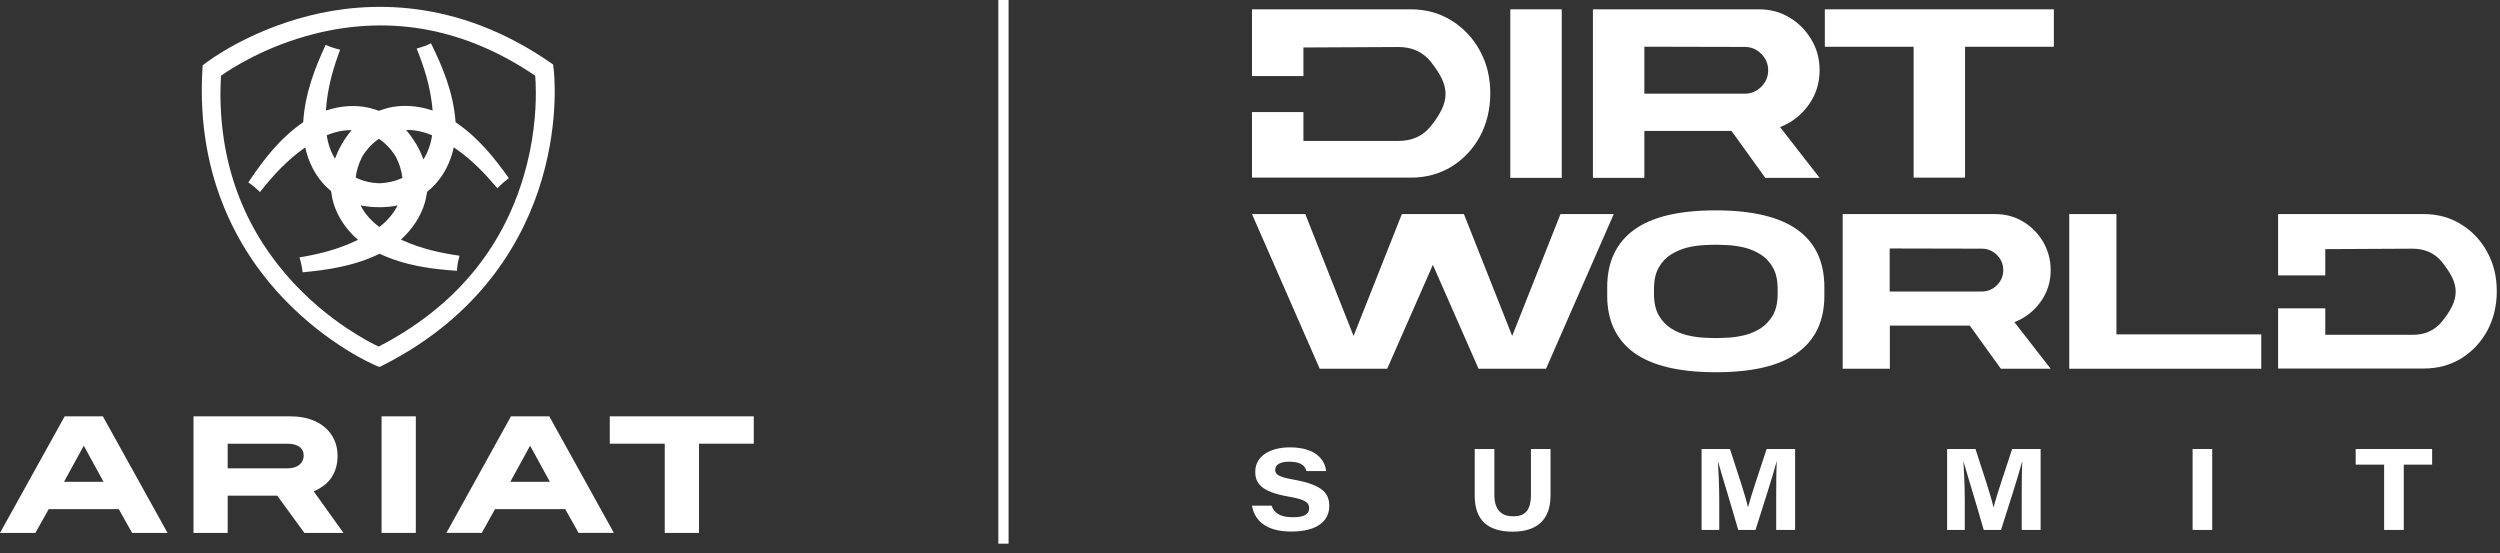 <svg width="244" height="54" viewBox="0 0 244 54" fill="none" xmlns="http://www.w3.org/2000/svg">
<rect x="0" y="0" width="244" height="54" fill="#333333" stroke="none"/>
<path d="M54.021 6.628L53.985 6.298L53.709 6.102C44.529 -0.239 35.867 0.105 30.214 1.523C24.11 3.052 20.211 6.045 20.048 6.174L19.781 6.381L19.759 6.716C19.095 17.764 23.738 25.049 27.747 29.218C32.084 33.728 36.522 35.609 36.712 35.689L37.029 35.818L37.337 35.672C47.236 30.672 51.245 23.056 52.875 17.538C54.64 11.563 54.054 6.829 54.023 6.628H54.021ZM52.3 9.054C52.3 10.907 52.104 13.862 51.11 17.199C48.943 24.52 44.171 30.102 36.955 33.827C35.922 33.332 32.37 31.503 28.953 27.932C24.016 22.778 21.513 16.439 21.513 9.073C21.513 8.523 21.546 7.956 21.571 7.388C22.512 6.722 25.93 4.486 30.77 3.283C38.26 1.419 45.488 2.815 52.236 7.388C52.264 7.713 52.297 8.264 52.297 9.054H52.3Z" fill="white"/>
<path d="M44.852 24.958C43.12 24.705 41.222 24.336 39.177 23.403L39.124 23.381L39.174 23.339C40.286 22.334 41.107 21.054 41.478 19.73C41.567 19.407 41.633 19.071 41.688 18.713C41.963 18.501 42.233 18.259 42.47 17.992C43.348 17.045 43.968 15.814 44.279 14.421L44.287 14.377L44.334 14.407C46.151 15.657 47.432 17.053 48.544 18.378C48.929 17.978 49.312 17.648 49.667 17.395C48.291 15.459 46.716 13.46 44.472 11.934L44.463 11.926V11.912C44.257 9.027 43.186 6.51 42.065 4.225C41.669 4.423 41.203 4.596 40.666 4.737C41.355 6.466 42.013 8.38 42.222 10.734V10.789L42.175 10.772C40.71 10.28 39.171 10.202 37.816 10.544C37.816 10.544 36.996 10.814 36.971 10.814C36.649 10.698 36.33 10.596 35.994 10.516C34.697 10.224 33.265 10.312 31.863 10.775L31.811 10.789V10.739C31.974 8.437 32.566 6.549 33.196 4.847C32.67 4.728 32.185 4.566 31.781 4.382C30.745 6.626 29.771 9.087 29.592 11.929C27.259 13.534 25.635 15.701 24.236 17.805C24.591 18.044 24.982 18.355 25.376 18.747C26.519 17.295 27.849 15.759 29.746 14.418L29.79 14.39L29.804 14.44C30.123 15.875 30.811 17.183 31.745 18.132C31.745 18.132 32.304 18.647 32.32 18.672C32.373 19.088 32.45 19.501 32.571 19.895C32.968 21.175 33.794 22.411 34.903 23.378L34.944 23.416L34.889 23.433C32.879 24.405 30.977 24.823 29.231 25.123C29.388 25.644 29.487 26.126 29.539 26.575C31.968 26.349 34.545 25.98 37.048 24.766C39.57 25.947 42.172 26.269 44.598 26.429C44.609 25.991 44.708 25.498 44.849 24.956M42.172 13.206C42.04 14.101 41.748 14.894 41.324 15.563C41.145 15.057 40.906 14.547 40.611 14.03L40.595 14.016L40.586 14.002L40.573 13.991C40.283 13.507 39.967 13.077 39.634 12.686C40.446 12.664 41.305 12.84 42.17 13.204M33.312 14.14V14.162L33.295 14.173V14.187C33.047 14.622 32.852 15.059 32.695 15.492C32.293 14.839 32.02 14.068 31.891 13.204C32.722 12.854 33.543 12.691 34.319 12.705C33.953 13.129 33.628 13.603 33.315 14.14M34.716 17.326C34.79 16.668 35 15.985 35.346 15.299C35.798 14.553 36.354 13.969 36.982 13.545C37.588 13.955 38.133 14.509 38.582 15.214C38.976 15.927 39.199 16.657 39.279 17.367C38.629 17.664 37.904 17.843 37.09 17.887C36.206 17.871 35.415 17.675 34.716 17.328M37.023 22.152C36.2 21.544 35.583 20.828 35.198 20.046C35.798 20.17 36.426 20.228 37.103 20.222H37.156C37.728 20.217 38.285 20.156 38.802 20.049C38.419 20.831 37.816 21.544 37.021 22.155" fill="white"/>
<path d="M6.314 40.634L0 52.014H3.456C3.456 52.014 4.719 49.754 4.753 49.693H11.592C11.631 49.751 12.895 52.014 12.895 52.014H16.353L10.042 40.637H6.316L6.314 40.634ZM6.25 47.022C6.333 46.86 8.073 43.671 8.175 43.5C8.271 43.671 10.012 46.86 10.105 47.022H6.253H6.25Z" fill="white"/>
<path d="M32.948 44.489C32.948 42.184 31.123 40.637 28.399 40.637H18.886V52.014H22.223V48.374H27.053C27.086 48.426 29.713 52.014 29.713 52.014H33.524C33.524 52.014 30.693 48.063 30.613 47.947C32.133 47.333 32.946 46.144 32.946 44.489M28.113 45.706H22.221V43.308H28.088C29.049 43.308 29.639 43.734 29.639 44.434C29.639 45.213 29.033 45.706 28.113 45.706Z" fill="white"/>
<path d="M40.584 40.634H37.241V52.011H40.584V40.634Z" fill="white"/>
<path d="M49.871 40.634L43.568 52.011H47.021C47.021 52.011 48.291 49.751 48.315 49.69H55.166C55.199 49.748 56.468 52.011 56.468 52.011H59.916L53.61 40.634H49.871ZM49.808 47.022C49.899 46.86 51.642 43.671 51.738 43.5C51.837 43.671 53.58 46.86 53.668 47.022H49.808Z" fill="white"/>
<path d="M59.514 43.305H64.878V52.014H68.223V43.305H73.568V40.634H59.514V43.305Z" fill="white"/>
<path d="M124.111 49.353C124.339 50.033 124.882 50.483 126.193 50.483C127.419 50.483 127.775 50.107 127.775 49.597C127.775 49.053 127.41 48.746 125.749 48.464C123.01 47.994 122.513 47.105 122.513 46.046C122.513 44.468 124.029 43.662 125.894 43.662C128.602 43.662 129.336 45.055 129.427 45.975H127.51C127.399 45.585 127.135 45.061 125.835 45.061C124.922 45.061 124.461 45.351 124.461 45.861C124.461 46.317 124.785 46.547 126.267 46.812C129.265 47.35 129.734 48.256 129.734 49.404C129.734 50.774 128.662 51.879 126.014 51.879C123.545 51.879 122.433 50.776 122.194 49.353H124.114H124.111Z" fill="white"/>
<path d="M145.85 43.822V48.287C145.85 49.968 146.729 50.392 147.699 50.392C148.731 50.392 149.419 49.948 149.419 48.287V43.822H151.333V48.35C151.333 50.748 149.988 51.89 147.644 51.89C145.301 51.89 143.933 50.845 143.933 48.393V43.822H145.847H145.85Z" fill="white"/>
<path d="M173.357 48.695C173.357 47.333 173.365 45.915 173.411 45.041H173.399C173.007 46.499 172.264 48.817 171.337 51.722H169.651C168.928 49.176 168.098 46.539 167.679 45.044H167.668C167.728 45.964 167.799 47.499 167.799 48.843V51.722H166.075V43.822H168.843C169.636 46.268 170.362 48.413 170.598 49.495H170.609C170.942 48.248 171.656 46.174 172.424 43.822H175.202V51.722H173.357V48.695Z" fill="white"/>
<path d="M197.319 48.695C197.319 47.333 197.328 45.915 197.373 45.041H197.362C196.97 46.499 196.227 48.817 195.3 51.722H193.613C192.891 49.176 192.06 46.539 191.642 45.044H191.631C191.691 45.964 191.762 47.499 191.762 48.843V51.722H190.038V43.822H192.806C193.599 46.268 194.324 48.413 194.56 49.495H194.572C194.905 48.248 195.619 46.174 196.386 43.822H199.165V51.722H197.319V48.695Z" fill="white"/>
<path d="M215.912 43.822V51.722H213.998V43.822H215.912Z" fill="white"/>
<path d="M232.691 45.348H229.915V43.822H237.375V45.348H234.608V51.722H232.691V45.348Z" fill="white"/>
<path d="M152.301 20.894H157.503L150.893 35.988H144.305L139.848 25.846L135.391 35.988H128.804L122.194 20.894H127.396L132.109 32.787L136.822 20.894H142.878L147.59 32.787L152.303 20.894H152.301Z" fill="white"/>
<path d="M178.058 28.857C178.058 31.311 177.185 33.168 175.436 34.43C173.686 35.712 171.021 36.33 167.46 36.33C163.899 36.33 161.234 35.689 159.485 34.43C157.736 33.148 156.863 31.291 156.863 28.857V28.025C156.863 25.57 157.736 23.713 159.485 22.431C161.234 21.15 163.899 20.532 167.46 20.532C171.021 20.532 173.686 21.173 175.436 22.431C177.185 23.69 178.058 25.57 178.058 28.025V28.857ZM161.428 28.643C161.428 29.517 161.576 30.224 161.897 30.779C162.216 31.334 162.622 31.761 163.112 32.06C163.601 32.379 164.135 32.593 164.69 32.721C165.245 32.849 165.777 32.935 166.269 32.955C166.758 32.975 167.165 32.997 167.463 32.997C167.762 32.997 168.166 32.977 168.658 32.955C169.147 32.935 169.682 32.849 170.236 32.721C170.791 32.593 171.323 32.359 171.815 32.06C172.304 31.741 172.711 31.314 173.029 30.779C173.348 30.224 173.499 29.52 173.499 28.643V28.238C173.499 27.364 173.351 26.658 173.029 26.102C172.711 25.547 172.304 25.12 171.815 24.821C171.326 24.522 170.791 24.288 170.236 24.16C169.682 24.032 169.15 23.947 168.658 23.927C168.169 23.907 167.762 23.884 167.463 23.884C167.165 23.884 166.761 23.904 166.269 23.927C165.777 23.95 165.245 24.032 164.69 24.16C164.135 24.288 163.624 24.522 163.112 24.821C162.622 25.12 162.216 25.547 161.897 26.102C161.579 26.658 161.428 27.361 161.428 28.238V28.643Z" fill="white"/>
<path d="M200.147 26.339C200.147 27.512 199.828 28.538 199.165 29.454C198.505 30.372 197.652 31.035 196.605 31.44L200.144 35.988H195.283L192.254 31.781H184.449V35.988H179.844V20.894H194.706C195.707 20.894 196.625 21.127 197.436 21.62C198.267 22.11 198.906 22.773 199.399 23.585C199.888 24.439 200.144 25.336 200.144 26.339H200.147ZM184.432 24.246V28.452H193.431C194.006 28.452 194.498 28.238 194.902 27.834C195.306 27.43 195.519 26.937 195.519 26.362C195.519 25.786 195.306 25.294 194.902 24.889C194.498 24.485 194.006 24.271 193.431 24.271L184.432 24.251V24.246Z" fill="white"/>
<path d="M201.958 20.894H206.563V32.636H220.699V35.988H201.958V20.894Z" fill="white"/>
<path d="M222.343 26.872V20.894H236.564C237.93 20.894 239.144 21.235 240.211 21.896C241.277 22.557 242.131 23.454 242.748 24.587C243.388 25.741 243.686 27.022 243.686 28.429C243.686 29.836 243.368 31.163 242.748 32.294C242.131 33.425 241.277 34.322 240.211 34.985C239.124 35.646 237.907 35.968 236.564 35.968H222.343V30.095H226.948V32.678H235.455C236.65 32.678 237.631 32.274 238.376 31.334C238.737 30.887 239.059 30.417 239.315 29.904C239.548 29.435 239.676 28.945 239.676 28.475C239.676 28.005 239.548 27.515 239.315 27.045C239.059 26.533 238.717 26.063 238.376 25.616C237.631 24.676 236.627 24.271 235.455 24.271L226.948 24.314V26.877C226.948 26.877 223.879 26.877 222.343 26.877V20.899" fill="white"/>
<path d="M147.406 0.91H152.426V17.359H147.406V0.91Z" fill="white"/>
<path d="M177.592 6.842C177.592 8.121 177.242 9.237 176.522 10.239C175.803 11.239 174.873 11.963 173.735 12.404L177.592 17.359H172.293L168.993 12.777H160.489V17.359H155.469V0.91H171.664C172.756 0.91 173.755 1.166 174.639 1.701C175.547 2.237 176.243 2.957 176.778 3.843C177.336 4.774 177.592 5.751 177.592 6.845V6.842ZM160.489 4.561V9.143H170.296C170.925 9.143 171.457 8.909 171.9 8.468C172.344 8.027 172.574 7.491 172.574 6.862C172.574 6.232 172.341 5.7 171.9 5.256C171.459 4.814 170.925 4.581 170.296 4.581L160.489 4.558V4.561Z" fill="white"/>
<path d="M200.457 0.91V4.564H191.79V17.337H186.77V4.564H178.104V0.91H200.457Z" fill="white"/>
<path d="M122.194 7.423V0.91H137.692C139.18 0.91 140.505 1.283 141.666 2.003C142.826 2.724 143.756 3.701 144.43 4.934C145.127 6.19 145.452 7.585 145.452 9.123C145.452 10.661 145.102 12.102 144.43 13.335C143.756 14.568 142.826 15.545 141.666 16.266C140.48 16.986 139.157 17.337 137.692 17.337H122.194V10.937H127.214V13.754H136.486C137.786 13.754 138.856 13.312 139.669 12.287C140.065 11.797 140.412 11.287 140.69 10.729C140.946 10.217 141.086 9.681 141.086 9.171C141.086 8.662 140.946 8.123 140.69 7.614C140.412 7.055 140.039 6.543 139.669 6.056C138.856 5.033 137.764 4.589 136.486 4.589L127.214 4.635V7.426C127.214 7.426 123.869 7.426 122.194 7.426V0.91" fill="white"/>
<path d="M97.937 53.062L97.937 0" stroke="white"/>
</svg>
